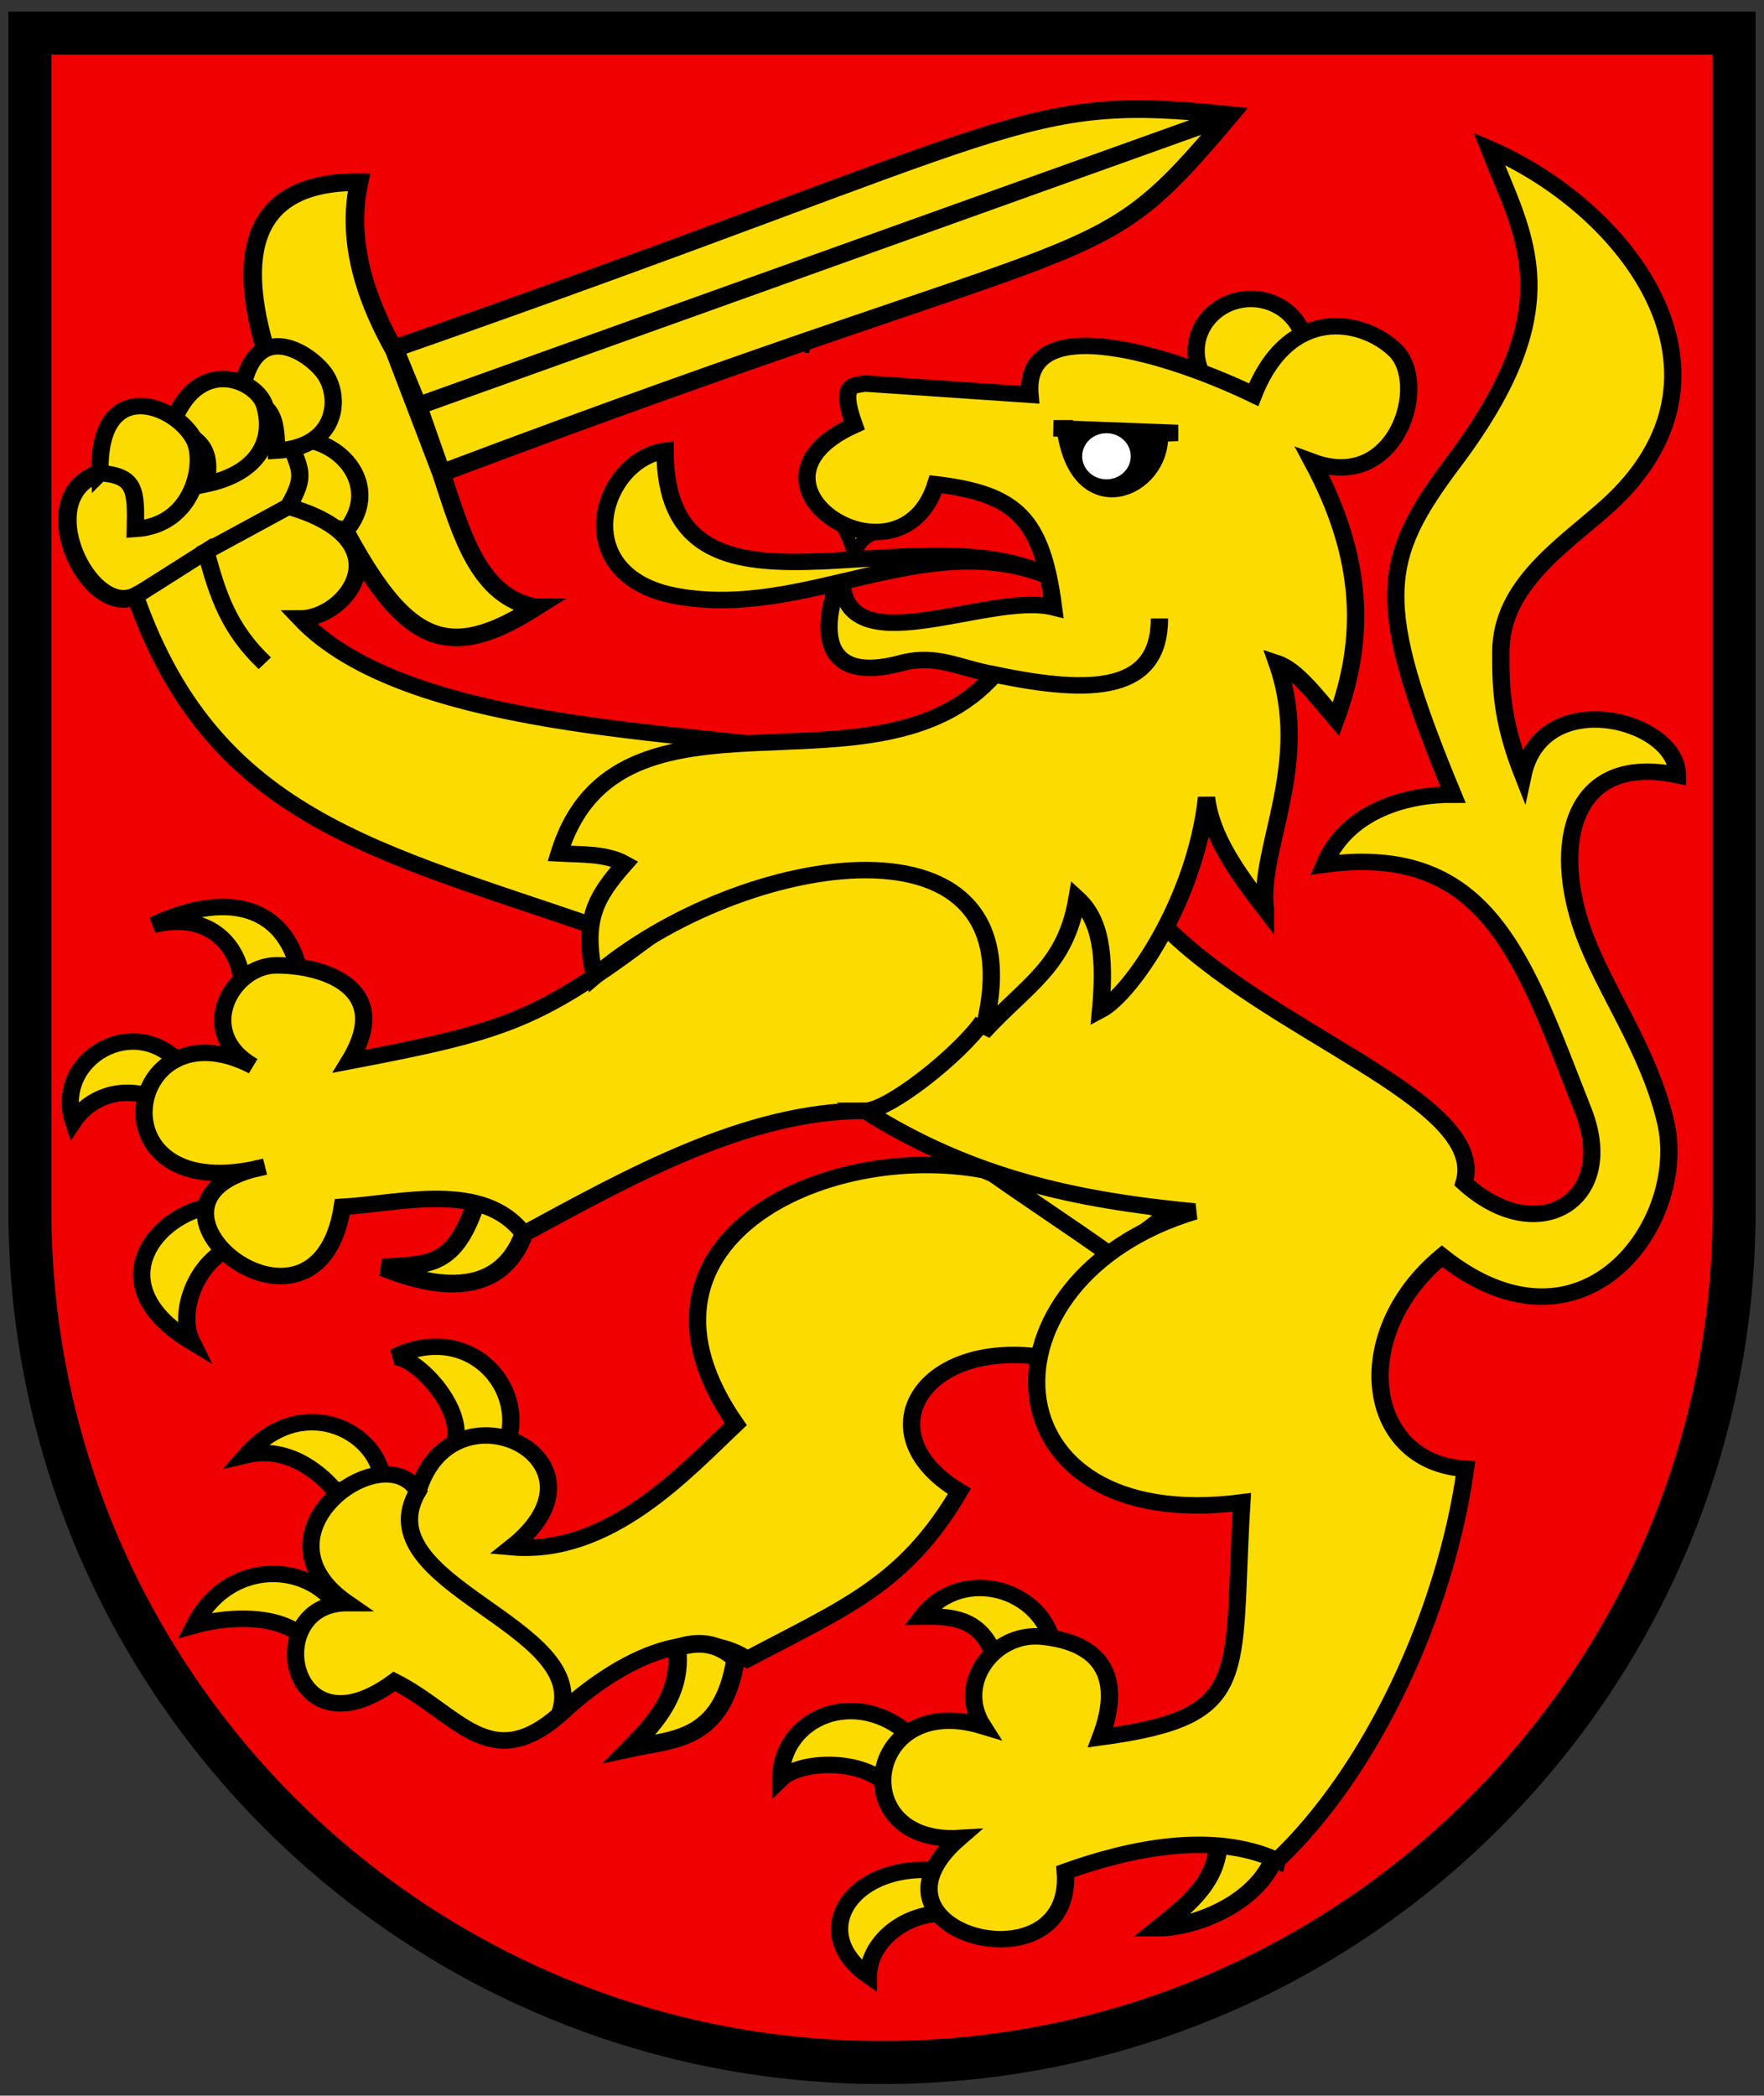<svg width="410" height="487" xmlns="http://www.w3.org/2000/svg"><rect width="100%" height="100%" fill="#333333" stroke="none"/><g stroke-width="1.565"><path d="M6.951 7.698V291.5c0 102.86 88.667 186.243 198.051 186.243 109.384 0 198.051-83.384 198.051-186.243V7.698z" fill="#f00000"/><g fill-rule="evenodd"><path d="M275 108c1.51 4.507 2.282 9.013 3.095 13.52 1.157-5.134 2.856-8.346 6.905-12.039" fill="#fcdb00" stroke="#000" stroke-width="1.579" transform="matrix(.65 0 0 .618 6.773 6.8)"/><path d="M290 185c2.015 4.333 4.193 8.667 5 13 1.622-3.748 2.818-7.684 10-9-5.25-.02-10.455-.28-15-4z" fill="#fcdb00" stroke="#000" stroke-width="4.736" transform="matrix(.65 0 0 .618 6.773 6.8)"/><g transform="matrix(2.736 0 0 2.6 -1700.435 -1481.271)" stroke-width="1.579"><g fill="#fcdb00" stroke="#000"><path d="M667 624c-4.873-.945-6.323-6.63-8-12 58-23 55-17 67-32-18-2-17 1-71 20.865l2 5.135 69-26-69 26 2 6-4-11c-3.188-5.958-3.866-10.816-3-15-9.602-.072-12 7-5 23 7.605 17.383 11 21 20 15z"/><path d="M630 612c-6 2-1 13 3 11l16-9-3-8z"/><g stroke-width="1.47"><path d="M651 617c3-4-.834-8.515-5-8 1.002 2.747 1.57 3.136 0 6 .902 1.263 3 2 5 2z"/><path d="M642 605c2 1 3 1 3 5 5.334-.326 5.492-4.966 4-7-1.497-2.04-6.052-4.814-7 2z"/><path d="M636 608c3.178.87 3.404 2.718 3 5 4.503-1 5.823-3.947 5-7-.633-2.35-5.884-4.715-8 2z"/><path d="M630 612c3.011.246 3.075 1.483 3 5 5.026-.326 6-6 5-8-1.612-3.225-8.22-5.732-8 3z"/></g><path d="M647 657c-1-6-5.803-7.912-12.476-4.608 4.584-1.231 7.07 1.692 7.476 4.608z" stroke-width="1.47"/><g stroke-width="1.47"><path d="M637 665c-4-5-10.982-.617-9.258 4.947 1.315-2.077 4.048-3.386 7.258-1.947zM639 677.61c-4.625 1.068-8.951 7.152-1.202 12.05-1.437-3.033.934-8.199 4.204-8.658zM664 700c3.087-5.34-2.206-12.466-9-9 2 0 6.31 5.01 5 8zM654 702c-.474-4.514-6.925-7.81-11.579-2.225 3.723-.93 6.516 1.862 7.58 3.225zM650 713c-2.973-3.857-9.325-3.623-12 2 3.264-.96 8.28-1.07 10 2zM711 717c-.769-5.228-7.702-7.49-11.17-2.792 2.983-.043 5.39.215 6.516 4.654zM699 725c-4.654-4.654-11.17-1.862-11.17 3.723 1.714-1.762 7.447-1.861 9.308.931zM702 737c-7.96-1.257-12.153 5.311-6.723 9.308 0-2.792 2.792-5.585 6.515-5.585z"/><path d="M705.09 674.31c-13.68-2.692-31.808 6.498-21.085 22.695-4.28 4.244-10.75 11.772-19.037 11 9.376-7.815-5.032-15.204-7.963-5-4.654 8.378 15 12 12 20 3-8-16.66-11.627-12-20-2.943-5.085-14.557 3.778-6 10-7.436-.02-5 14 4 7 5.37 2.863 8.094 8.395 14 3 3-3 10.33-8.88 16-5 8.171-4.568 13.346-6.622 18-15-8-5-3.416-13.529 7-12l8-11z"/><path d="M705 674c4 3 7 5 11 8l5-4z"/></g><path d="M666 680c-2.503 7.166-10.219 3.687-12 3 4.033-.28 6.133.018 8-6 1.469.661 3.198.672 4 3zM684 718c-1.137 7.387-5.285 7.144-9 8 2.355-2.49 4.469-5.099 4-9 1.746-.62 3.433-.527 5 1zM730 735c-1.206 4.727-7 7-10 7 2.544-2.14 5.083-4.283 5-8z"/><path d="M730 736c8.011-7.996 14.267-22.03 16-35-8.507-.542-10-12-2-19 12 10 21-3 19-12-1.438-6.472-5.226-11.794-7-17-2.666-7.824-1-16 8-14 0-5-11.482-8.085-13.12.004C749 634 749 631 749 628c0-6 5.32-9.528 9-13 12.53-11.818 1.793-26.642-10-32 3 8 7 14-3 28-6.244 8.742-6.859 12.504-.063 29.743C741.292 640.719 736 642 734 647c14-2 16.973 8.594 22 22 3 8-3.84 12.429-10.12 6.447C748 668 729 662 720 652c-5.295-9.252-18.65-10.8-29-15-11-2-35-2-44-12 4 0 9-7-1-10l-7 4c1 4 2 7 5 10-3-3-4-6-5-10l-6 4c7 21 22 23 43 31-9 7-12 8-24.823 10.571 3.823-6.57-2.177-8.57-6.177-8.57-3.838 0-7 6-2 9-11-6-14 13 1 9-13.616 2.739 4.388 18.179 6.585 3.585 4.844-.28 11.964-2.412 15.415 2.415 9.172-5.234 19-11 29-11 2 0 8-5 10-8-2 3-8 8-10 8 9 6 18 8 28 9-19 6-18 29 4 26-.93 15.824 1.032 19.138-12 21 2.014-5.585-.127-8.493-5-9-4.023-.419-7.353 4.132-5 8-10.05-3.218-11.802 10.622-2 10-9.34 8.496 9.802 13.765 9 3 5.466-2.061 12.534-3.652 18-1z" stroke-width="1.47"/><circle transform="translate(48.139 58.319) scale(.931)" cx="730" cy="583" r="5"/><path d="M729 651c-.67-5.353 4-13 1-22 1.667.585 3.333 2.973 5 5 2.584-7.343 2.328-14.511-2-23 7.138 2.792 10-7 7-10-2.806-2.806-9-4-12 4-7.152-3.641-19.63-7.666-19 0l-14-1c-.962.198-2.24-.108-.93 3.723C683 613 698 623 701 613c6.812.867 9 3 10 11-5.645-1.467-18.243 5.663-18-3-2.076 5.314-1.524 9.832 5 8 3.094-.869 4.897.433 8 1 8.378 1.862 14 1.516 14-5 0 6.516-5.622 6.862-14 5-10 12-32-1-37 16 1.913.107 4 0 5.585.93C672 650 671 652 672 657c12.301-11.143 38.373-15.89 33 5 3.778-4.327 7.009-5.87 8-12 1.986 1.901 2.434 5.03 2 10 2.569-1.42 8.056-9.832 9-19 .383 3.494 2.623 6.755 5 10z" stroke-width="1.47"/></g><path d="M711 608h1c1.04 8.62 8.249 5.592 8 .477l1.57-.062z" stroke="#000" stroke-width="1.47"/><path d="M710.67 621.25c-11.566-6.1-32.66 6.329-32.67-11.247-5.536.85-8.438 11.21 1 13 11.082 2.102 21.13-6.261 31.67-1.753z" fill="#fcdb00" stroke="#000" stroke-width="1.47"/><circle cx="715.5" cy="610.5" r="1.5" fill="#fff" stroke="#fff" stroke-width="1.125"/></g></g></g><path d="M6.951 7.698v273.55c0 109.38 88.67 198.05 198.05 198.05s198.05-88.669 198.05-198.05V7.698z" fill="none" stroke="#000" stroke-width="10"/></svg>